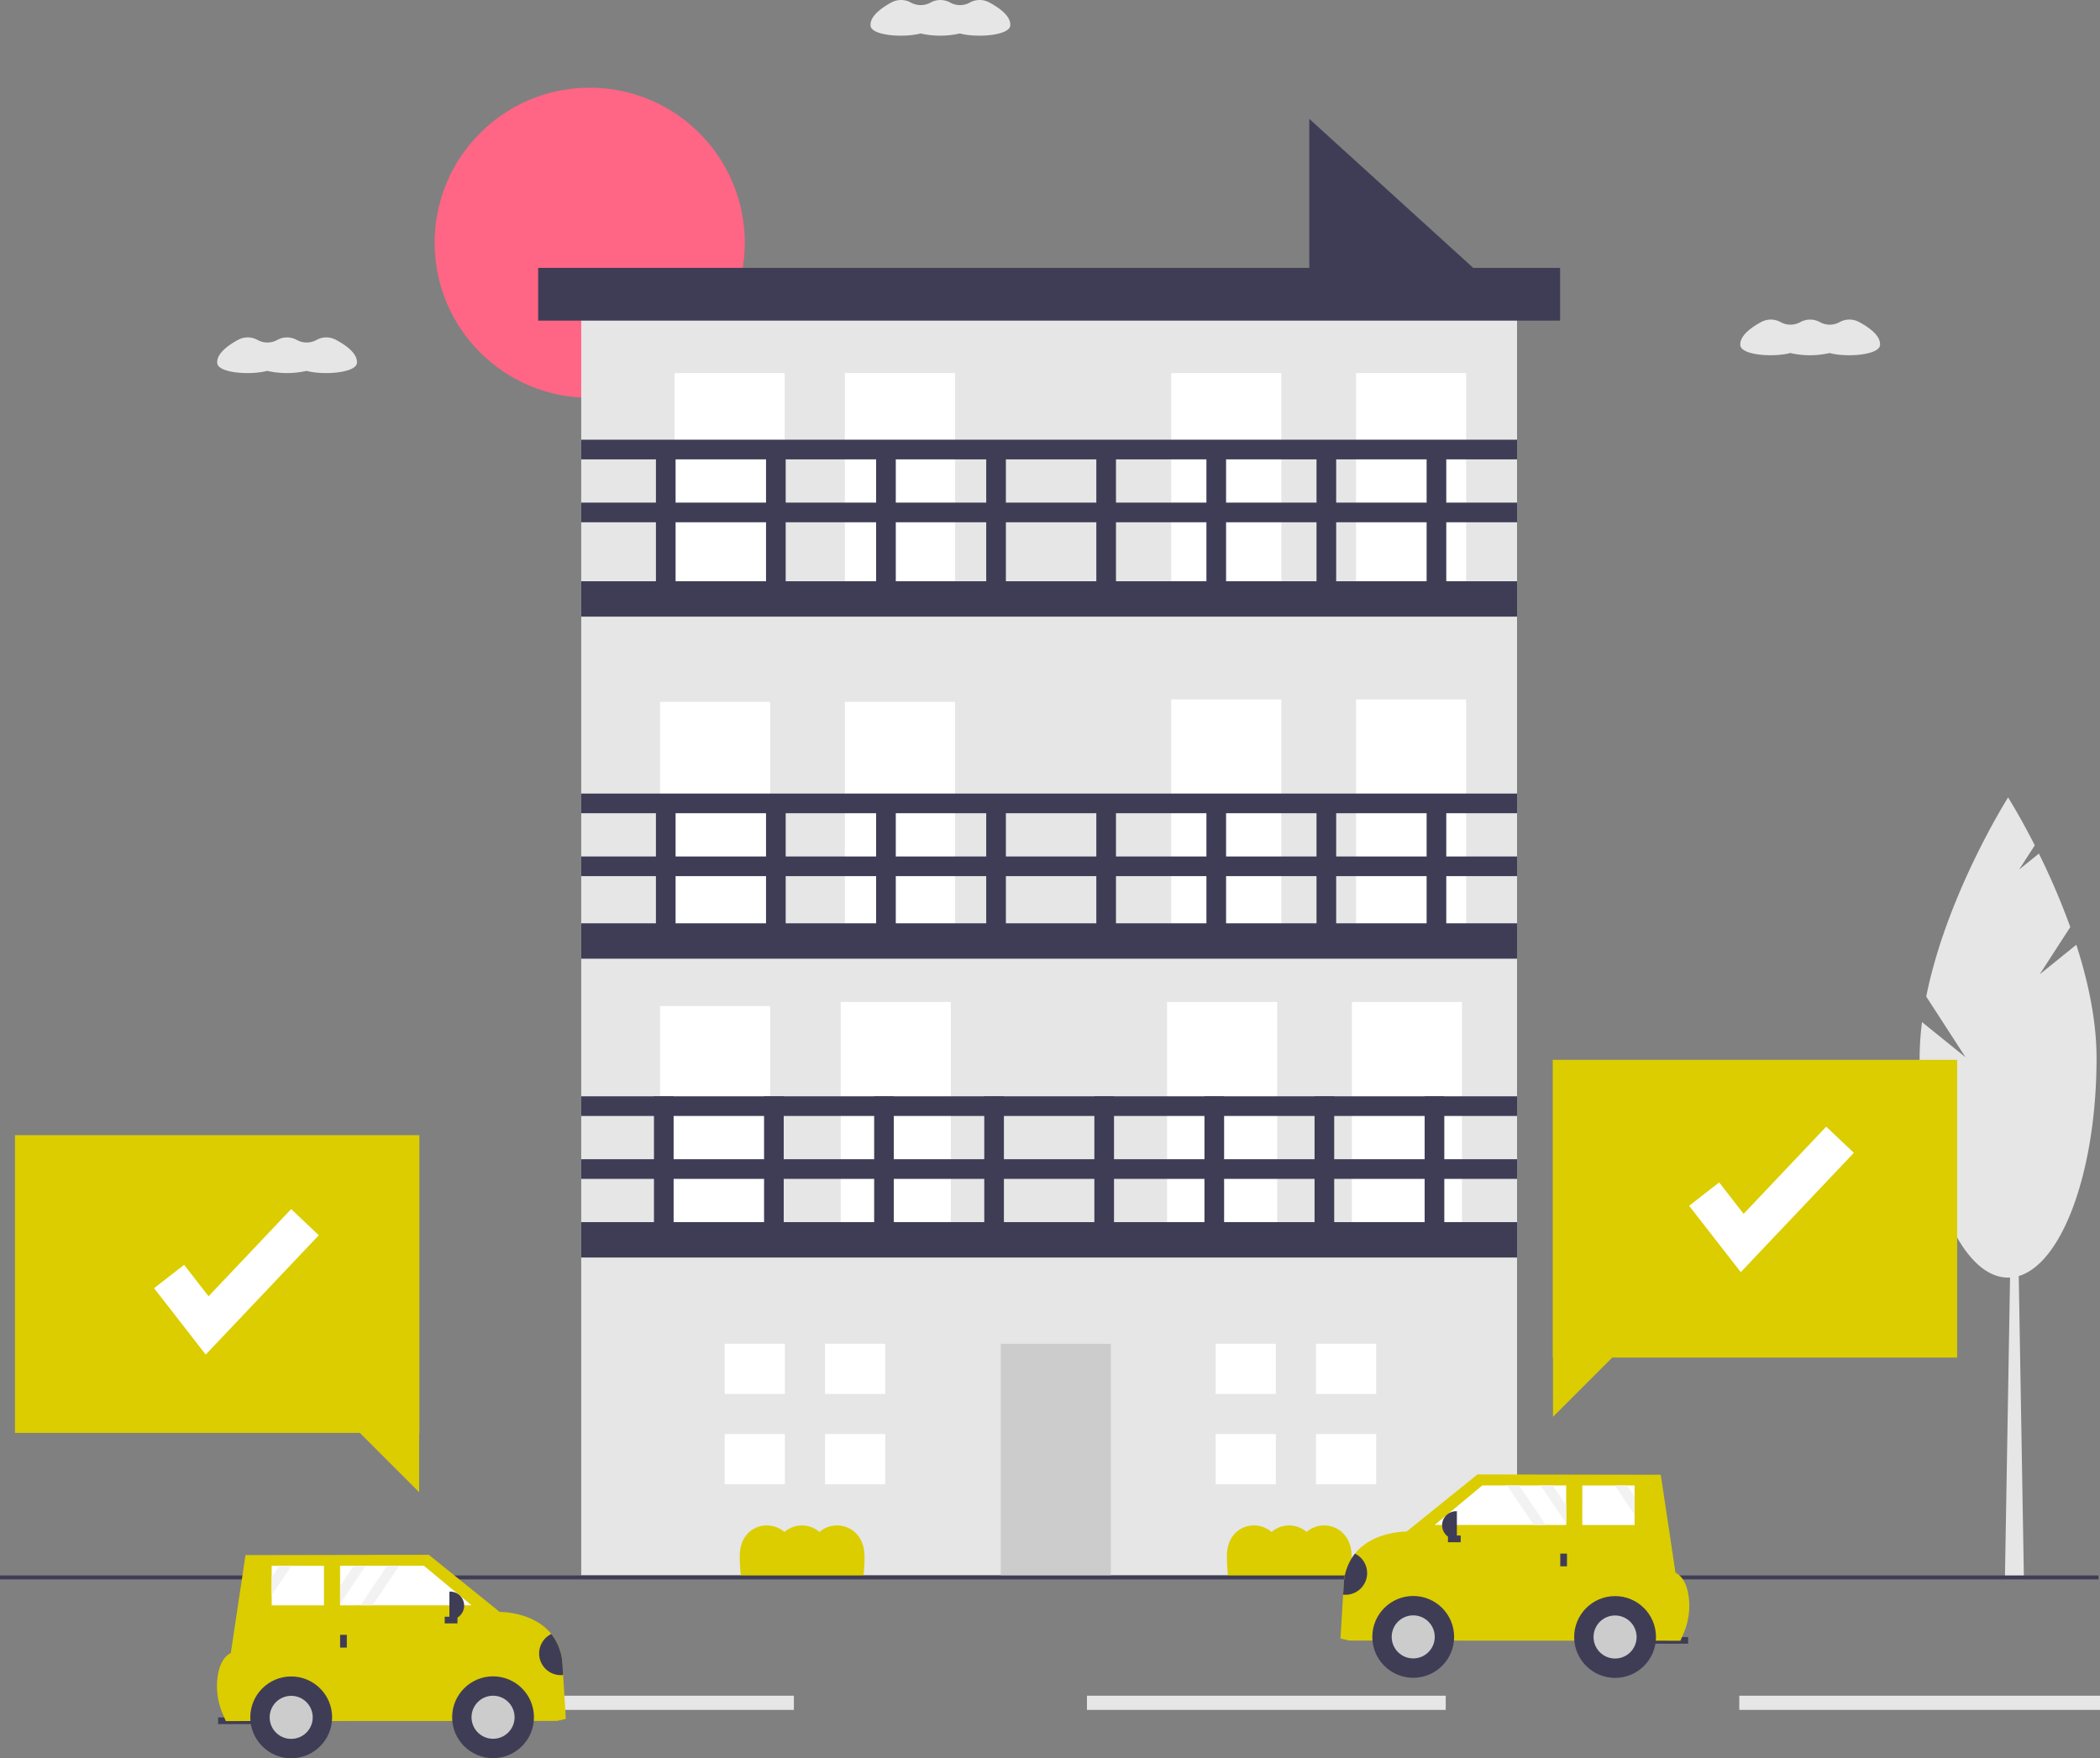 <svg id="a2004bc7-ef99-430b-b7c9-8e162ba022b9" data-name="Layer 1" xmlns="http://www.w3.org/2000/svg" width="888.516" height="743.976" viewBox="0 0 888.516 743.976" class="injected-svg ClassicGrid__ImageFile-sc-td9pmq-4 fNAcXv grid_media" xmlns:xlink="http://www.w3.org/1999/xlink"><rect x="0" y="0" width="888.516" height="743.976" fill="#808080" stroke="none"/><title>order_a_car</title><circle cx="249.509" cy="102.717" r="65.617" fill="#FF6584"></circle><polygon points="632.671 121.848 553.963 121.848 553.963 50.296 632.671 121.848" fill="#3F3D56"></polygon><rect x="245.916" y="119.506" width="395.951" height="547.029" fill="#E6E6E6"></rect><rect x="285.419" y="157.86" width="46.582" height="98.156" fill="#FFFFFF"></rect><rect x="357.472" y="157.86" width="46.582" height="98.156" fill="#FFFFFF"></rect><rect x="279.28" y="296.983" width="46.582" height="98.156" fill="#FFFFFF"></rect><rect x="357.472" y="296.983" width="46.582" height="98.156" fill="#FFFFFF"></rect><rect x="279.28" y="425.709" width="46.582" height="98.156" fill="#FFFFFF"></rect><rect x="355.718" y="423.955" width="46.582" height="98.156" fill="#FFFFFF"></rect><rect x="423.423" y="568.599" width="46.582" height="98.156" fill="#CCCCCC"></rect><rect x="493.802" y="423.955" width="46.582" height="98.156" fill="#FFFFFF"></rect><rect x="571.994" y="423.955" width="46.582" height="98.156" fill="#FFFFFF"></rect><rect x="495.556" y="295.944" width="46.582" height="98.156" fill="#FFFFFF"></rect><rect x="573.748" y="295.944" width="46.582" height="98.156" fill="#FFFFFF"></rect><rect x="495.556" y="157.86" width="46.582" height="98.156" fill="#FFFFFF"></rect><rect x="573.748" y="157.86" width="46.582" height="98.156" fill="#FFFFFF"></rect><rect x="245.916" y="245.944" width="395.951" height="14.973" fill="#3F3D56"></rect><rect x="245.916" y="362.4" width="395.951" height="8.318" fill="#3F3D56"></rect><rect x="245.916" y="335.781" width="395.951" height="8.318" fill="#3F3D56"></rect><rect x="403.322" y="571.009" width="66.546" height="8.318" transform="translate(856.022 60.561) rotate(90)" fill="#3F3D56"></rect><rect x="449.904" y="571.009" width="66.546" height="8.318" transform="translate(902.604 13.979) rotate(90)" fill="#3F3D56"></rect><rect x="496.487" y="571.009" width="66.546" height="8.318" transform="translate(949.187 -32.604) rotate(90)" fill="#3F3D56"></rect><rect x="543.069" y="571.009" width="66.546" height="8.318" transform="translate(995.769 -79.186) rotate(90)" fill="#3F3D56"></rect><rect x="589.652" y="571.009" width="66.546" height="8.318" transform="translate(1042.352 -125.769) rotate(90)" fill="#3F3D56"></rect><rect x="636.234" y="571.009" width="66.546" height="8.318" transform="translate(1088.934 -172.351) rotate(90)" fill="#3F3D56"></rect><rect x="682.817" y="571.009" width="66.546" height="8.318" transform="translate(1135.517 -218.934) rotate(90)" fill="#3F3D56"></rect><rect x="729.399" y="571.009" width="66.546" height="8.318" transform="translate(1182.099 -265.516) rotate(90)" fill="#3F3D56"></rect><rect x="404.154" y="444.571" width="66.546" height="8.318" transform="translate(730.415 -66.709) rotate(90)" fill="#3F3D56"></rect><rect x="450.736" y="444.571" width="66.546" height="8.318" transform="translate(776.998 -113.291) rotate(90)" fill="#3F3D56"></rect><rect x="497.319" y="444.571" width="66.546" height="8.318" transform="translate(823.58 -159.874) rotate(90)" fill="#3F3D56"></rect><rect x="543.901" y="444.571" width="66.546" height="8.318" transform="translate(870.163 -206.456) rotate(90)" fill="#3F3D56"></rect><rect x="590.484" y="444.571" width="66.546" height="8.318" transform="translate(916.745 -253.039) rotate(90)" fill="#3F3D56"></rect><rect x="637.066" y="444.571" width="66.546" height="8.318" transform="translate(963.328 -299.621) rotate(90)" fill="#3F3D56"></rect><rect x="683.649" y="444.571" width="66.546" height="8.318" transform="translate(1009.91 -346.204) rotate(90)" fill="#3F3D56"></rect><rect x="730.231" y="444.571" width="66.546" height="8.318" transform="translate(1056.493 -392.786) rotate(90)" fill="#3F3D56"></rect><rect x="404.154" y="296.505" width="66.546" height="8.318" transform="translate(582.35 -214.774) rotate(90)" fill="#3F3D56"></rect><rect x="450.736" y="296.505" width="66.546" height="8.318" transform="translate(628.932 -261.357) rotate(90)" fill="#3F3D56"></rect><rect x="497.319" y="296.505" width="66.546" height="8.318" transform="translate(675.515 -307.939) rotate(90)" fill="#3F3D56"></rect><rect x="543.901" y="296.505" width="66.546" height="8.318" transform="translate(722.097 -354.522) rotate(90)" fill="#3F3D56"></rect><rect x="590.484" y="296.505" width="66.546" height="8.318" transform="translate(768.68 -401.104) rotate(90)" fill="#3F3D56"></rect><rect x="637.066" y="296.505" width="66.546" height="8.318" transform="translate(815.262 -447.687) rotate(90)" fill="#3F3D56"></rect><rect x="683.649" y="296.505" width="66.546" height="8.318" transform="translate(861.845 -494.269) rotate(90)" fill="#3F3D56"></rect><rect x="730.231" y="296.505" width="66.546" height="8.318" transform="translate(908.427 -540.852) rotate(90)" fill="#3F3D56"></rect><rect x="245.916" y="212.671" width="395.951" height="8.318" fill="#3F3D56"></rect><rect x="245.916" y="186.052" width="395.951" height="8.318" fill="#3F3D56"></rect><rect x="245.916" y="390.682" width="395.951" height="14.973" fill="#3F3D56"></rect><rect x="227.696" y="113.351" width="432.392" height="22.312" fill="#3F3D56"></rect><polygon points="332.09 589.824 332.09 568.599 306.62 568.599 306.62 589.824 329.967 589.824 332.09 589.824" fill="#FFFFFF"></polygon><polygon points="329.967 606.803 306.62 606.803 306.62 628.028 332.09 628.028 332.09 606.803 329.967 606.803" fill="#FFFFFF"></polygon><rect x="349.07" y="568.599" width="25.47" height="21.225" fill="#FFFFFF"></rect><rect x="349.07" y="606.803" width="25.47" height="21.225" fill="#FFFFFF"></rect><polygon points="539.823 589.824 539.823 568.599 514.353 568.599 514.353 589.824 537.7 589.824 539.823 589.824" fill="#FFFFFF"></polygon><polygon points="537.7 606.803 514.353 606.803 514.353 628.028 539.823 628.028 539.823 606.803 537.7 606.803" fill="#FFFFFF"></polygon><rect x="556.802" y="568.599" width="25.47" height="21.225" fill="#FFFFFF"></rect><rect x="556.802" y="606.803" width="25.47" height="21.225" fill="#FFFFFF"></rect><rect x="245.916" y="517.12" width="395.951" height="14.973" fill="#3F3D56"></rect><rect x="245.916" y="490.502" width="395.951" height="8.318" fill="#3F3D56"></rect><rect x="245.916" y="463.883" width="395.951" height="8.318" fill="#3F3D56"></rect><path d="M521.529,737.417q.001-.695-.019-1.382c-.356-12.264-12.521-15.59-19.043-9.784a11.314,11.314,0,0,0-14.836,0c-6.55-5.714-18.473-2.625-18.867,9.5q-.022.687-.024,1.382a71.13,71.13,0,0,0,.468,7.63h51.859A70.394,70.394,0,0,0,521.529,737.417Z" transform="translate(-155.742 -78.012)" fill="#DBCD00"></path><path d="M727.639,737.417q.001-.695-.019-1.382c-.356-12.264-12.521-15.59-19.043-9.784a11.314,11.314,0,0,0-14.836,0c-6.55-5.714-18.473-2.625-18.867,9.5q-.022.687-.024,1.382a71.133,71.133,0,0,0,.468,7.63h51.859A70.394,70.394,0,0,0,727.639,737.417Z" transform="translate(-155.742 -78.012)" fill="#DBCD00"></path><polygon points="856.314 667.579 848.294 667.579 850.967 510.911 853.641 510.911 856.314 667.579" fill="#E6E6E6"></polygon><path d="M1018.739,490.289l12.946-20.008a299.962,299.962,0,0,0-13.282-31.092l-8.372,6.762,6.629-10.244c-6.317-12.435-11.288-20.27-11.288-20.27s-25.965,40.916-34.639,84.237l16.613,25.675L968.955,510.493a121.357,121.357,0,0,0-1.009,15.218c0,51.306,16.756,92.898,37.426,92.898s37.426-41.592,37.426-92.898c0-15.905-3.598-32.546-8.562-47.939Z" transform="translate(-155.742 -78.012)" fill="#E6E6E6"></path><polygon points="828.074 448.447 656.97 448.447 656.97 574.433 657.074 574.433 657.074 599.516 682.157 574.433 828.074 574.433 828.074 448.447" fill="#DBCD00"></polygon><rect x="459.892" y="717.512" width="151.803" height="6" fill="#E6E6E6"></rect><rect x="735.892" y="717.512" width="152.624" height="6" fill="#E6E6E6"></rect><rect x="183.892" y="717.512" width="152" height="6" fill="#E6E6E6"></rect><rect y="666.619" width="887.892" height="1.673" fill="#3F3D56"></rect><rect x="852.136" y="770.691" width="17.876" height="2.837" transform="translate(1565.993 1466.667) rotate(-179.969)" fill="#3F3D56"></rect><path d="M722.892,771.326l3.688.853,140.168.075,1.26-2.937a29.642,29.642,0,0,0,2.179-16.028c-.604-4.056-2.116-8.086-5.552-9.836L858.416,702.024l-77.548-.139-30.003,24.199s-14.153-.254-21.842,9.318a22.468,22.468,0,0,0-4.7,12.374l-.303,4.98Z" transform="translate(-155.742 -78.012)" fill="#DBCD00"></path><circle cx="597.936" cy="692.621" r="17.308" fill="#3F3D56"></circle><circle cx="597.936" cy="692.621" r="9.11" fill="#CCCCCC"></circle><circle cx="683.343" cy="692.667" r="17.308" fill="#3F3D56"></circle><circle cx="683.343" cy="692.667" r="9.11" fill="#CCCCCC"></circle><polygon points="607.043 645.244 648.913 645.262 654.024 645.262 662.653 645.268 662.653 644.638 662.659 637.051 662.665 628.53 656.925 628.53 651.813 628.524 642.76 628.518 637.649 628.518 627.197 628.512 607.043 645.244" fill="#FFFFFF"></polygon><polygon points="669.466 645.274 691.594 645.286 691.6 640.944 691.6 633.356 691.606 628.548 688.366 628.548 683.255 628.542 669.472 628.536 669.466 645.274" fill="#FFFFFF"></polygon><rect x="815.551" y="735.767" width="2.837" height="5.391" transform="matrix(-1, -0.001, 0.001, -1, 1477.803, 1399.35)" fill="#3F3D56"></rect><rect x="770.015" y="726.805" width="2.837" height="5.391" transform="matrix(-0.001, 1, -1, -0.001, 1345.605, -119.556)" fill="#3F3D56"></rect><path d="M765.904,717.469h.312a5.93,5.93,0,0,1,5.93,5.93v0a5.93,5.93,0,0,1-5.93,5.93h-.312a0,0,0,0,1,0,0v-11.86A0,0,0,0,1,765.904,717.469Z" transform="translate(1381.922 1369.196) rotate(-179.969)" fill="#3F3D56"></path><path d="M724.02,752.756a9.166,9.166,0,0,0,5.003-17.354,22.468,22.468,0,0,0-4.7,12.374Z" transform="translate(-155.742 -78.012)" fill="#3F3D56"></path><polygon points="651.813 628.524 662.653 644.638 662.659 637.051 656.925 628.53 651.813 628.524" fill="#F2F2F2"></polygon><polygon points="683.255 628.542 691.6 640.944 691.6 633.356 688.366 628.548 683.255 628.542" fill="#F2F2F2"></polygon><polygon points="637.649 628.518 648.913 645.262 654.024 645.262 642.76 628.518 637.649 628.518" fill="#F2F2F2"></polygon><path d="M566.139,79.06l-.116.063a8.551,8.551,0,0,1-8.153.029q-.108-.058-.216-.115a8.592,8.592,0,0,0-8.144.028l-.108.059a8.551,8.551,0,0,1-8.153.029q-.113-.061-.224-.12a8.543,8.543,0,0,0-8.065-.014c-3.792,2.042-8.919,5.534-8.897,9.478a4.587,4.587,0,0,0,.026.467c.441,4.095,13.799,5.139,21.137,3.209a37.358,37.358,0,0,0,16.621,0c7.307,1.961,20.936.837,21.335-3.305a4.588,4.588,0,0,0,.021-.467c-.023-3.946-5.195-7.401-9.011-9.415A8.535,8.535,0,0,0,566.139,79.06Z" transform="translate(-155.742 -78.012)" fill="#E6E6E6"></path><path d="M934.139,214.276l-.116.063a8.551,8.551,0,0,1-8.153.029q-.108-.058-.216-.115a8.592,8.592,0,0,0-8.144.028l-.108.059a8.551,8.551,0,0,1-8.153.029q-.113-.061-.224-.12a8.543,8.543,0,0,0-8.065-.014c-3.792,2.042-8.919,5.534-8.897,9.478a4.587,4.587,0,0,0,.026.467c.441,4.095,13.799,5.139,21.137,3.209a37.358,37.358,0,0,0,16.621,0c7.307,1.961,20.936.838,21.335-3.305a4.588,4.588,0,0,0,.021-.467c-.023-3.946-5.195-7.401-9.011-9.415A8.535,8.535,0,0,0,934.139,214.276Z" transform="translate(-155.742 -78.012)" fill="#E6E6E6"></path><path d="M289.709,221.824l-.116.063a8.551,8.551,0,0,1-8.153.029q-.108-.058-.216-.115a8.592,8.592,0,0,0-8.144.028l-.108.059a8.551,8.551,0,0,1-8.153.029q-.113-.061-.224-.12a8.543,8.543,0,0,0-8.065-.014c-3.792,2.042-8.919,5.534-8.897,9.478a4.587,4.587,0,0,0,.026.467c.441,4.095,13.799,5.139,21.137,3.209a37.358,37.358,0,0,0,16.621,0c7.307,1.961,20.936.838,21.335-3.305a4.591,4.591,0,0,0,.021-.467c-.023-3.946-5.195-7.401-9.011-9.415A8.535,8.535,0,0,0,289.709,221.824Z" transform="translate(-155.742 -78.012)" fill="#E6E6E6"></path><rect x="92.278" y="726.679" width="17.876" height="2.837" fill="#3F3D56"></rect><path d="M395.14,805.327l-3.688.853-140.168.075-1.26-2.937a29.642,29.642,0,0,1-2.179-16.028c.604-4.056,2.116-8.086,5.552-9.836l6.22-41.43,77.548-.139,30.003,24.199s14.153-.254,21.842,9.318a22.468,22.468,0,0,1,4.7,12.374l.303,4.98Z" transform="translate(-155.742 -78.012)" fill="#DBCD00"></path><circle cx="208.612" cy="726.622" r="17.308" fill="#3F3D56"></circle><circle cx="208.612" cy="726.622" r="9.11" fill="#CCCCCC"></circle><circle cx="123.206" cy="726.668" r="17.308" fill="#3F3D56"></circle><circle cx="123.206" cy="726.668" r="9.11" fill="#CCCCCC"></circle><polygon points="199.505 679.244 157.635 679.263 152.524 679.263 143.895 679.269 143.895 678.639 143.889 671.051 143.883 662.531 149.624 662.531 154.735 662.524 163.788 662.518 168.899 662.518 179.351 662.512 199.505 679.244" fill="#FFFFFF"></polygon><polygon points="137.082 679.275 114.954 679.287 114.948 674.945 114.948 667.357 114.942 662.549 118.182 662.549 123.293 662.543 137.076 662.537 137.082 679.275" fill="#FFFFFF"></polygon><rect x="143.901" y="691.756" width="2.837" height="5.391" fill="#3F3D56"></rect><rect x="345.179" y="760.805" width="2.837" height="5.391" transform="translate(954.172 338.483) rotate(89.969)" fill="#3F3D56"></rect><path d="M190.143,673.457h.312a5.93,5.93,0,0,1,5.93,5.93v0a5.93,5.93,0,0,1-5.93,5.93h-.312a0,0,0,0,1,0,0V673.457A0,0,0,0,1,190.143,673.457Z" fill="#3F3D56"></path><path d="M394.012,786.757a9.166,9.166,0,0,1-5.003-17.354,22.468,22.468,0,0,1,4.7,12.374Z" transform="translate(-155.742 -78.012)" fill="#3F3D56"></path><polygon points="154.735 662.524 143.895 678.639 143.889 671.051 149.624 662.531 154.735 662.524" fill="#F2F2F2"></polygon><polygon points="123.293 662.543 114.948 674.945 114.948 667.357 118.182 662.549 123.293 662.543" fill="#F2F2F2"></polygon><polygon points="168.899 662.518 157.635 679.263 152.524 679.263 163.788 662.518 168.899 662.518" fill="#F2F2F2"></polygon><polygon points="736.528 538.291 714.678 510.199 727.384 500.316 737.729 513.617 772.679 476.725 784.366 487.797 736.528 538.291" fill="#FFFFFF"></polygon><polygon points="6.34 480.325 177.444 480.325 177.444 606.311 177.34 606.311 177.34 631.394 152.257 606.311 6.34 606.311 6.34 480.325" fill="#DBCD00"></polygon><polygon points="87.042 573.169 65.192 545.077 77.899 535.193 88.244 548.495 123.193 511.603 134.88 522.674 87.042 573.169" fill="#FFFFFF"></polygon></svg>